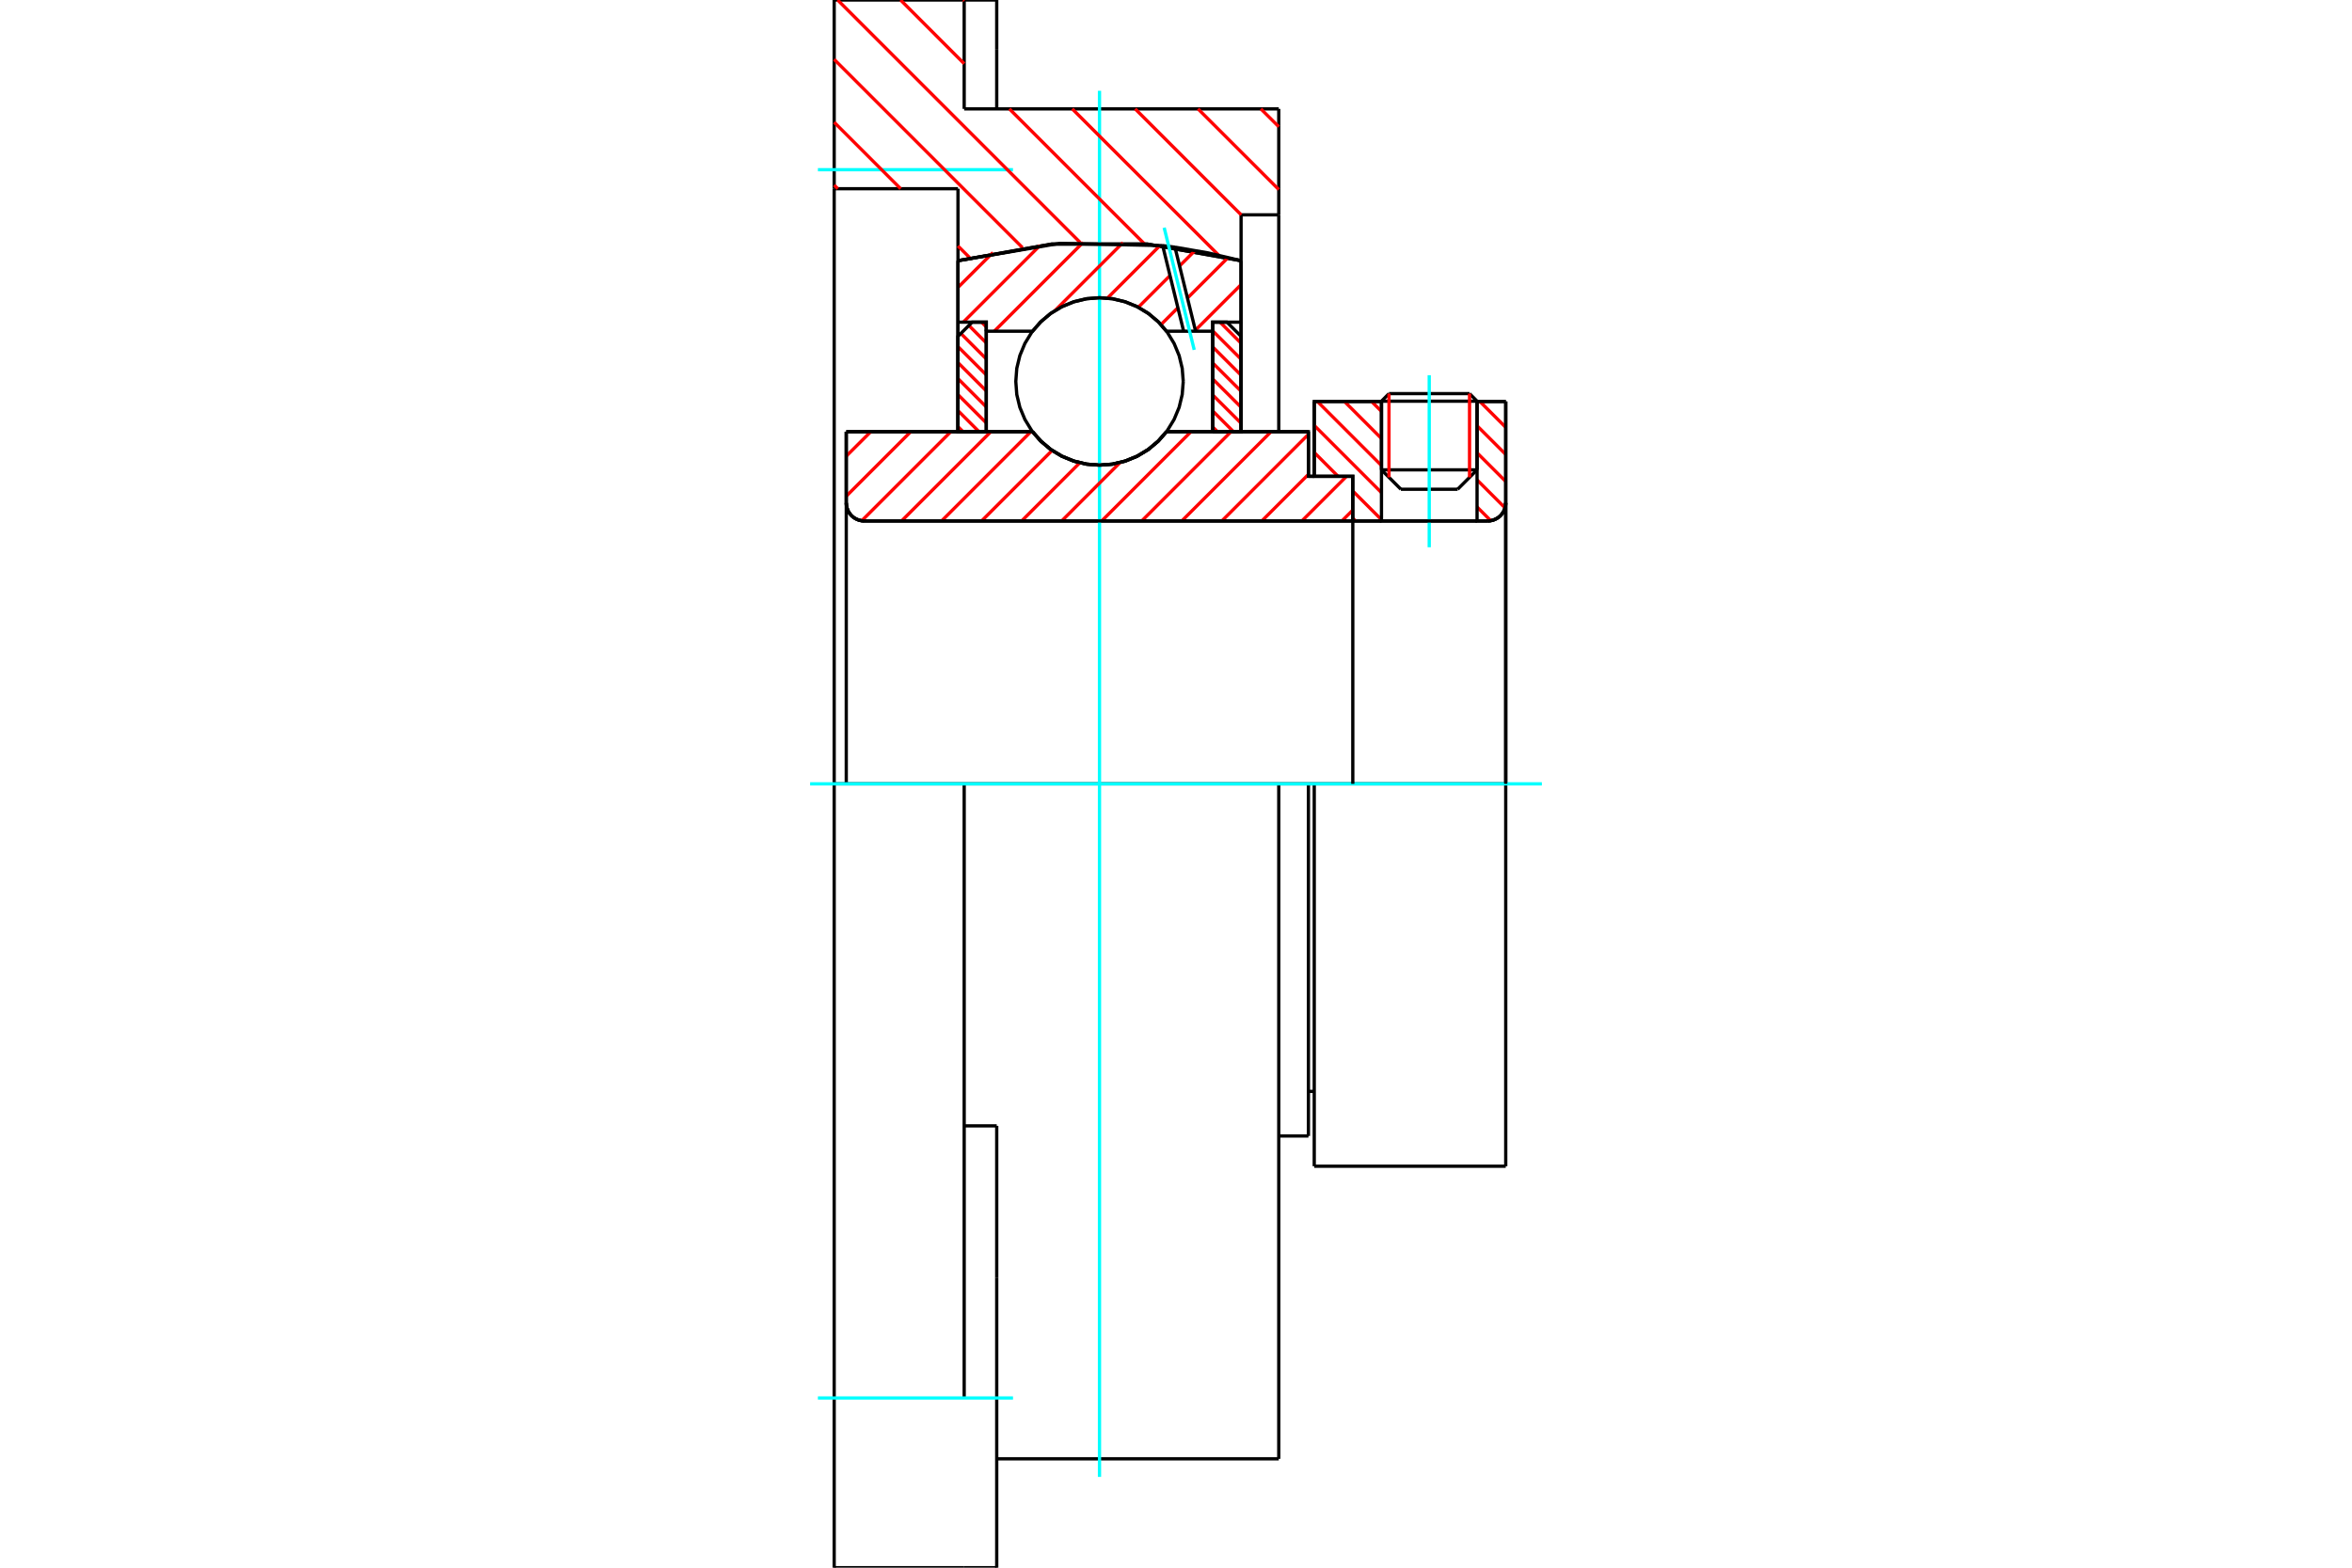 <?xml version="1.0" standalone="no"?>
<!DOCTYPE svg PUBLIC "-//W3C//DTD SVG 1.1//EN"
	"http://www.w3.org/Graphics/SVG/1.1/DTD/svg11.dtd">
<svg xmlns="http://www.w3.org/2000/svg" height="100%" width="100%" viewBox="0 0 36000 24000">
	<rect x="-1800" y="-1200" width="39600" height="26400" style="fill:#FFF"/>
	<g style="fill:none; fill-rule:evenodd" transform="matrix(1 0 0 1 0 0)">
		<g style="fill:none; stroke:#000; stroke-width:50; shape-rendering:geometricPrecision">
			<line x1="20116" y1="12000" x2="20027" y2="12000"/>
			<line x1="20027" y1="7292" x2="20116" y2="7292"/>
			<line x1="20027" y1="17391" x2="20027" y2="12000"/>
			<line x1="20027" y1="6609" x2="20027" y2="7292"/>
			<line x1="20027" y1="12000" x2="19573" y2="12000"/>
			<line x1="12953" y1="6609" x2="15804" y2="6609"/>
			<line x1="17855" y1="6609" x2="20027" y2="6609"/>
			<polyline points="15804,6609 15935,6757 16086,6884 16256,6986 16439,7060 16632,7106 16829,7121 17027,7106 17219,7060 17402,6986 17572,6884 17724,6757 17855,6609"/>
			<polyline points="12953,7699 12956,7742 12967,7785 12983,7825 13006,7862 13034,7895 13067,7923 13104,7945 13144,7962 13186,7972 13230,7976"/>
			<line x1="12953" y1="7699" x2="12953" y2="12000"/>
			<line x1="12953" y1="7699" x2="12953" y2="6609"/>
			<line x1="22608" y1="7193" x2="22608" y2="6146"/>
			<line x1="22311" y1="7490" x2="22608" y2="7193"/>
			<line x1="21145" y1="7193" x2="21442" y2="7490"/>
			<line x1="21145" y1="6146" x2="21145" y2="7193"/>
			<line x1="21145" y1="6146" x2="20116" y2="6146"/>
			<line x1="20116" y1="7292" x2="20116" y2="6146"/>
			<line x1="22770" y1="7976" x2="13230" y2="7976"/>
			<polyline points="22770,7976 22814,7972 22856,7962 22896,7945 22933,7923 22966,7895 22994,7862 23017,7825 23033,7785 23044,7742 23047,7699"/>
			<line x1="23047" y1="6146" x2="23047" y2="7699"/>
			<line x1="23047" y1="6146" x2="22608" y2="6146"/>
			<polyline points="23047,17854 23047,12000 20116,12000"/>
			<line x1="20116" y1="17854" x2="20116" y2="12000"/>
			<line x1="23047" y1="7699" x2="23047" y2="12000"/>
			<line x1="21145" y1="7193" x2="22608" y2="7193"/>
			<line x1="22608" y1="6142" x2="21145" y2="6142"/>
			<line x1="21260" y1="6026" x2="22493" y2="6026"/>
			<line x1="22311" y1="7490" x2="21442" y2="7490"/>
			<line x1="20027" y1="16708" x2="20116" y2="16708"/>
			<line x1="19573" y1="17391" x2="20027" y2="17391"/>
			<polyline points="12953,7699 12956,7742 12967,7785 12983,7825 13006,7862 13034,7895 13067,7923 13104,7945 13144,7962 13186,7972 13230,7976"/>
			<line x1="20116" y1="17854" x2="23047" y2="17854"/>
			<polyline points="22770,7976 22814,7972 22856,7962 22896,7945 22933,7923 22966,7895 22994,7862 23017,7825 23033,7785 23044,7742 23047,7699"/>
			<line x1="21145" y1="6142" x2="21145" y2="6146"/>
			<line x1="22608" y1="6146" x2="22608" y2="6142"/>
			<line x1="21260" y1="6026" x2="21145" y2="6142"/>
			<line x1="22608" y1="6142" x2="22493" y2="6026"/>
			<polyline points="19573,12000 14758,12000 12768,12000"/>
			<line x1="14758" y1="1667" x2="19573" y2="1667"/>
			<line x1="14758" y1="0" x2="14758" y2="1667"/>
			<line x1="12768" y1="0" x2="14758" y2="0"/>
			<line x1="12768" y1="2889" x2="12768" y2="0"/>
			<line x1="14663" y1="2889" x2="12768" y2="2889"/>
			<line x1="14663" y1="3991" x2="14663" y2="2889"/>
			<polyline points="18996,3991 17559,3736 16100,3736 14663,3991"/>
			<line x1="18996" y1="3289" x2="18996" y2="3991"/>
			<line x1="19573" y1="3289" x2="18996" y2="3289"/>
			<line x1="19573" y1="1667" x2="19573" y2="3289"/>
			<line x1="14663" y1="6609" x2="14663" y2="3991"/>
			<line x1="18996" y1="3991" x2="18996" y2="6609"/>
			<line x1="19573" y1="3289" x2="19573" y2="6609"/>
			<line x1="19573" y1="12000" x2="19573" y2="22333"/>
			<line x1="12768" y1="12000" x2="12768" y2="2889"/>
			<line x1="15256" y1="17236" x2="14758" y2="17236"/>
			<line x1="15256" y1="19566" x2="15256" y2="17236"/>
			<line x1="14758" y1="21402" x2="14758" y2="12000"/>
			<line x1="15256" y1="24000" x2="15256" y2="19566"/>
			<line x1="15256" y1="761" x2="15256" y2="0"/>
			<line x1="15256" y1="1667" x2="15256" y2="761"/>
			<polyline points="12768,24000 12768,21402 12768,12000"/>
			<line x1="12768" y1="24000" x2="14758" y2="24000"/>
			<line x1="15256" y1="22333" x2="19573" y2="22333"/>
			<line x1="15256" y1="0" x2="14758" y2="0"/>
			<line x1="14758" y1="24000" x2="15256" y2="24000"/>
		</g>
		<g style="fill:none; stroke:#0FF; stroke-width:50; shape-rendering:geometricPrecision">
			<line x1="21876" y1="8378" x2="21876" y2="5744"/>
			<line x1="16829" y1="22610" x2="16829" y2="1390"/>
			<line x1="12400" y1="12000" x2="23600" y2="12000"/>
			<line x1="12519" y1="2598" x2="15505" y2="2598"/>
			<line x1="12519" y1="21402" x2="15505" y2="21402"/>
		</g>
		<g style="fill:none; stroke:#F00; stroke-width:50; shape-rendering:geometricPrecision">
			<line x1="19299" y1="1667" x2="19573" y2="1940"/>
			<line x1="18337" y1="1667" x2="19573" y2="2902"/>
			<line x1="17375" y1="1667" x2="18997" y2="3289"/>
			<line x1="14746" y1="0" x2="14758" y2="13"/>
			<line x1="16412" y1="1667" x2="18657" y2="3911"/>
			<line x1="13784" y1="0" x2="14758" y2="975"/>
			<line x1="15450" y1="1667" x2="17517" y2="3734"/>
			<line x1="12821" y1="0" x2="16533" y2="3712"/>
			<line x1="12768" y1="909" x2="15651" y2="3792"/>
			<line x1="12768" y1="1872" x2="13785" y2="2889"/>
			<line x1="14663" y1="3766" x2="14842" y2="3945"/>
			<line x1="12768" y1="2834" x2="12823" y2="2889"/>
		</g>
		<g style="fill:none; stroke:#000; stroke-width:50; shape-rendering:geometricPrecision">
			<polyline points="18996,3991 17559,3736 16100,3736 14663,3991"/>
		</g>
		<g style="fill:none; stroke:#F00; stroke-width:50; shape-rendering:geometricPrecision">
			<line x1="22493" y1="6026" x2="22493" y2="7308"/>
			<line x1="21260" y1="7308" x2="21260" y2="6026"/>
			<line x1="14663" y1="6532" x2="14740" y2="6609"/>
			<line x1="14663" y1="6287" x2="14985" y2="6609"/>
			<line x1="14663" y1="6042" x2="15096" y2="6475"/>
			<line x1="14663" y1="5797" x2="15096" y2="6230"/>
			<line x1="14663" y1="5552" x2="15096" y2="5985"/>
			<line x1="14663" y1="5307" x2="15096" y2="5740"/>
			<line x1="14707" y1="5105" x2="15096" y2="5495"/>
			<line x1="14829" y1="4982" x2="15096" y2="5250"/>
			<line x1="15024" y1="4932" x2="15096" y2="5005"/>
		</g>
		<g style="fill:none; stroke:#000; stroke-width:50; shape-rendering:geometricPrecision">
			<polyline points="15096,6609 15096,4932 14880,4932 14663,5149 14663,6609 15096,6609"/>
		</g>
		<g style="fill:none; stroke:#F00; stroke-width:50; shape-rendering:geometricPrecision">
			<line x1="18674" y1="4932" x2="18996" y2="5254"/>
			<line x1="18562" y1="5065" x2="18996" y2="5499"/>
			<line x1="18562" y1="5311" x2="18996" y2="5744"/>
			<line x1="18562" y1="5556" x2="18996" y2="5989"/>
			<line x1="18562" y1="5801" x2="18996" y2="6234"/>
			<line x1="18562" y1="6046" x2="18996" y2="6479"/>
			<line x1="18562" y1="6291" x2="18880" y2="6609"/>
			<line x1="18562" y1="6536" x2="18635" y2="6609"/>
		</g>
		<g style="fill:none; stroke:#000; stroke-width:50; shape-rendering:geometricPrecision">
			<polyline points="18562,6609 18562,4932 18779,4932 18996,5149 18996,6609 18562,6609"/>
			<polyline points="18111,5840 18095,5639 18048,5444 17971,5258 17866,5086 17736,4933 17583,4803 17411,4698 17225,4621 17030,4574 16829,4558 16629,4574 16433,4621 16247,4698 16076,4803 15923,4933 15792,5086 15687,5258 15610,5444 15563,5639 15548,5840 15563,6040 15610,6236 15687,6421 15792,6593 15923,6746 16076,6876 16247,6981 16433,7058 16629,7105 16829,7121 17030,7105 17225,7058 17411,6981 17583,6876 17736,6746 17866,6593 17971,6421 18048,6236 18095,6040 18111,5840"/>
		</g>
		<g style="fill:none; stroke:#F00; stroke-width:50; shape-rendering:geometricPrecision">
			<line x1="22651" y1="6146" x2="23047" y2="6542"/>
			<line x1="22608" y1="6518" x2="23047" y2="6957"/>
			<line x1="22608" y1="6932" x2="23047" y2="7371"/>
			<line x1="22608" y1="7347" x2="23036" y2="7775"/>
			<line x1="20993" y1="6146" x2="21145" y2="6298"/>
			<line x1="22608" y1="7761" x2="22818" y2="7971"/>
			<line x1="20578" y1="6146" x2="21145" y2="6713"/>
			<line x1="20164" y1="6146" x2="21145" y2="7127"/>
			<line x1="20116" y1="6513" x2="21145" y2="7542"/>
			<line x1="20116" y1="6927" x2="20480" y2="7292"/>
			<line x1="20706" y1="7517" x2="21145" y2="7956"/>
			<line x1="20706" y1="7932" x2="20749" y2="7976"/>
		</g>
		<g style="fill:none; stroke:#000; stroke-width:50; shape-rendering:geometricPrecision">
			<line x1="23047" y1="12000" x2="23047" y2="6146"/>
			<polyline points="22770,7976 22814,7972 22856,7962 22896,7945 22933,7923 22966,7895 22994,7862 23017,7825 23033,7785 23044,7742 23047,7699"/>
			<polyline points="22770,7976 22608,7976 22608,6146"/>
			<polyline points="22608,7976 21145,7976 21145,6146"/>
			<polyline points="21145,7976 20706,7976 20706,12000"/>
			<polyline points="20706,7976 20706,7292 20116,7292 20116,6146 21145,6146"/>
			<line x1="22608" y1="6146" x2="23047" y2="6146"/>
		</g>
		<g style="fill:none; stroke:#F00; stroke-width:50; shape-rendering:geometricPrecision">
			<line x1="18996" y1="4357" x2="18296" y2="5056"/>
			<line x1="18796" y1="3944" x2="18175" y2="4564"/>
			<line x1="18029" y1="4711" x2="17770" y2="4970"/>
			<line x1="18290" y1="3837" x2="18054" y2="4072"/>
			<line x1="17908" y1="4219" x2="17423" y2="4704"/>
			<line x1="17757" y1="3757" x2="16950" y2="4564"/>
			<line x1="17188" y1="3714" x2="16145" y2="4757"/>
			<line x1="16578" y1="3711" x2="15218" y2="5071"/>
			<line x1="15918" y1="3758" x2="14744" y2="4932"/>
			<line x1="15198" y1="3866" x2="14663" y2="4400"/>
		</g>
		<g style="fill:none; stroke:#000; stroke-width:50; shape-rendering:geometricPrecision">
			<polyline points="14663,6609 14663,4932 14663,3991"/>
			<polyline points="17796,3760 16218,3726 14663,3991"/>
			<polyline points="17984,3784 17890,3772 17796,3760"/>
			<polyline points="18996,3991 18493,3872 17984,3784"/>
			<polyline points="18996,3991 18996,4932 18562,4932 18562,5071 18562,6609"/>
			<polyline points="18562,5071 18300,5071 18117,5071 17855,5071 17724,4922 17572,4795 17402,4693 17219,4619 17027,4573 16829,4558 16632,4573 16439,4619 16256,4693 16086,4795 15935,4922 15804,5071 15096,5071 15096,6609"/>
			<polyline points="15096,5071 15096,4932 14663,4932"/>
			<line x1="18996" y1="4932" x2="18996" y2="6609"/>
		</g>
		<g style="fill:none; stroke:#0FF; stroke-width:50; shape-rendering:geometricPrecision">
			<line x1="18279" y1="5356" x2="17819" y2="3486"/>
		</g>
		<g style="fill:none; stroke:#000; stroke-width:50; shape-rendering:geometricPrecision">
			<line x1="18117" y1="5071" x2="17796" y2="3760"/>
			<line x1="18300" y1="5071" x2="17984" y2="3784"/>
		</g>
		<g style="fill:none; stroke:#F00; stroke-width:50; shape-rendering:geometricPrecision">
			<line x1="20706" y1="7809" x2="20539" y2="7976"/>
			<line x1="20610" y1="7292" x2="19926" y2="7976"/>
			<line x1="20027" y1="7262" x2="19313" y2="7976"/>
			<line x1="20027" y1="6649" x2="18701" y2="7976"/>
			<line x1="19455" y1="6609" x2="18088" y2="7976"/>
			<line x1="18842" y1="6609" x2="17475" y2="7976"/>
			<line x1="18229" y1="6609" x2="16862" y2="7976"/>
			<line x1="17144" y1="7081" x2="16250" y2="7976"/>
			<line x1="16527" y1="7085" x2="15637" y2="7976"/>
			<line x1="16104" y1="6896" x2="15024" y2="7976"/>
			<line x1="15778" y1="6609" x2="14411" y2="7976"/>
			<line x1="15166" y1="6609" x2="13799" y2="7976"/>
			<line x1="14553" y1="6609" x2="13189" y2="7973"/>
			<line x1="13940" y1="6609" x2="12953" y2="7596"/>
			<line x1="13328" y1="6609" x2="12953" y2="6983"/>
		</g>
		<g style="fill:none; stroke:#000; stroke-width:50; shape-rendering:geometricPrecision">
			<polyline points="12953,6609 12953,7699 12956,7742 12967,7785 12983,7825 13006,7862 13034,7895 13067,7923 13104,7945 13144,7962 13186,7972 13230,7976 20706,7976 20706,7292 20027,7292 20027,6609 17855,6609"/>
			<polyline points="15804,6609 15935,6757 16086,6884 16256,6986 16439,7060 16632,7106 16829,7121 17027,7106 17219,7060 17402,6986 17572,6884 17724,6757 17855,6609"/>
			<polyline points="15804,6609 13386,6609 12953,6609"/>
		</g>
	</g>
</svg>
